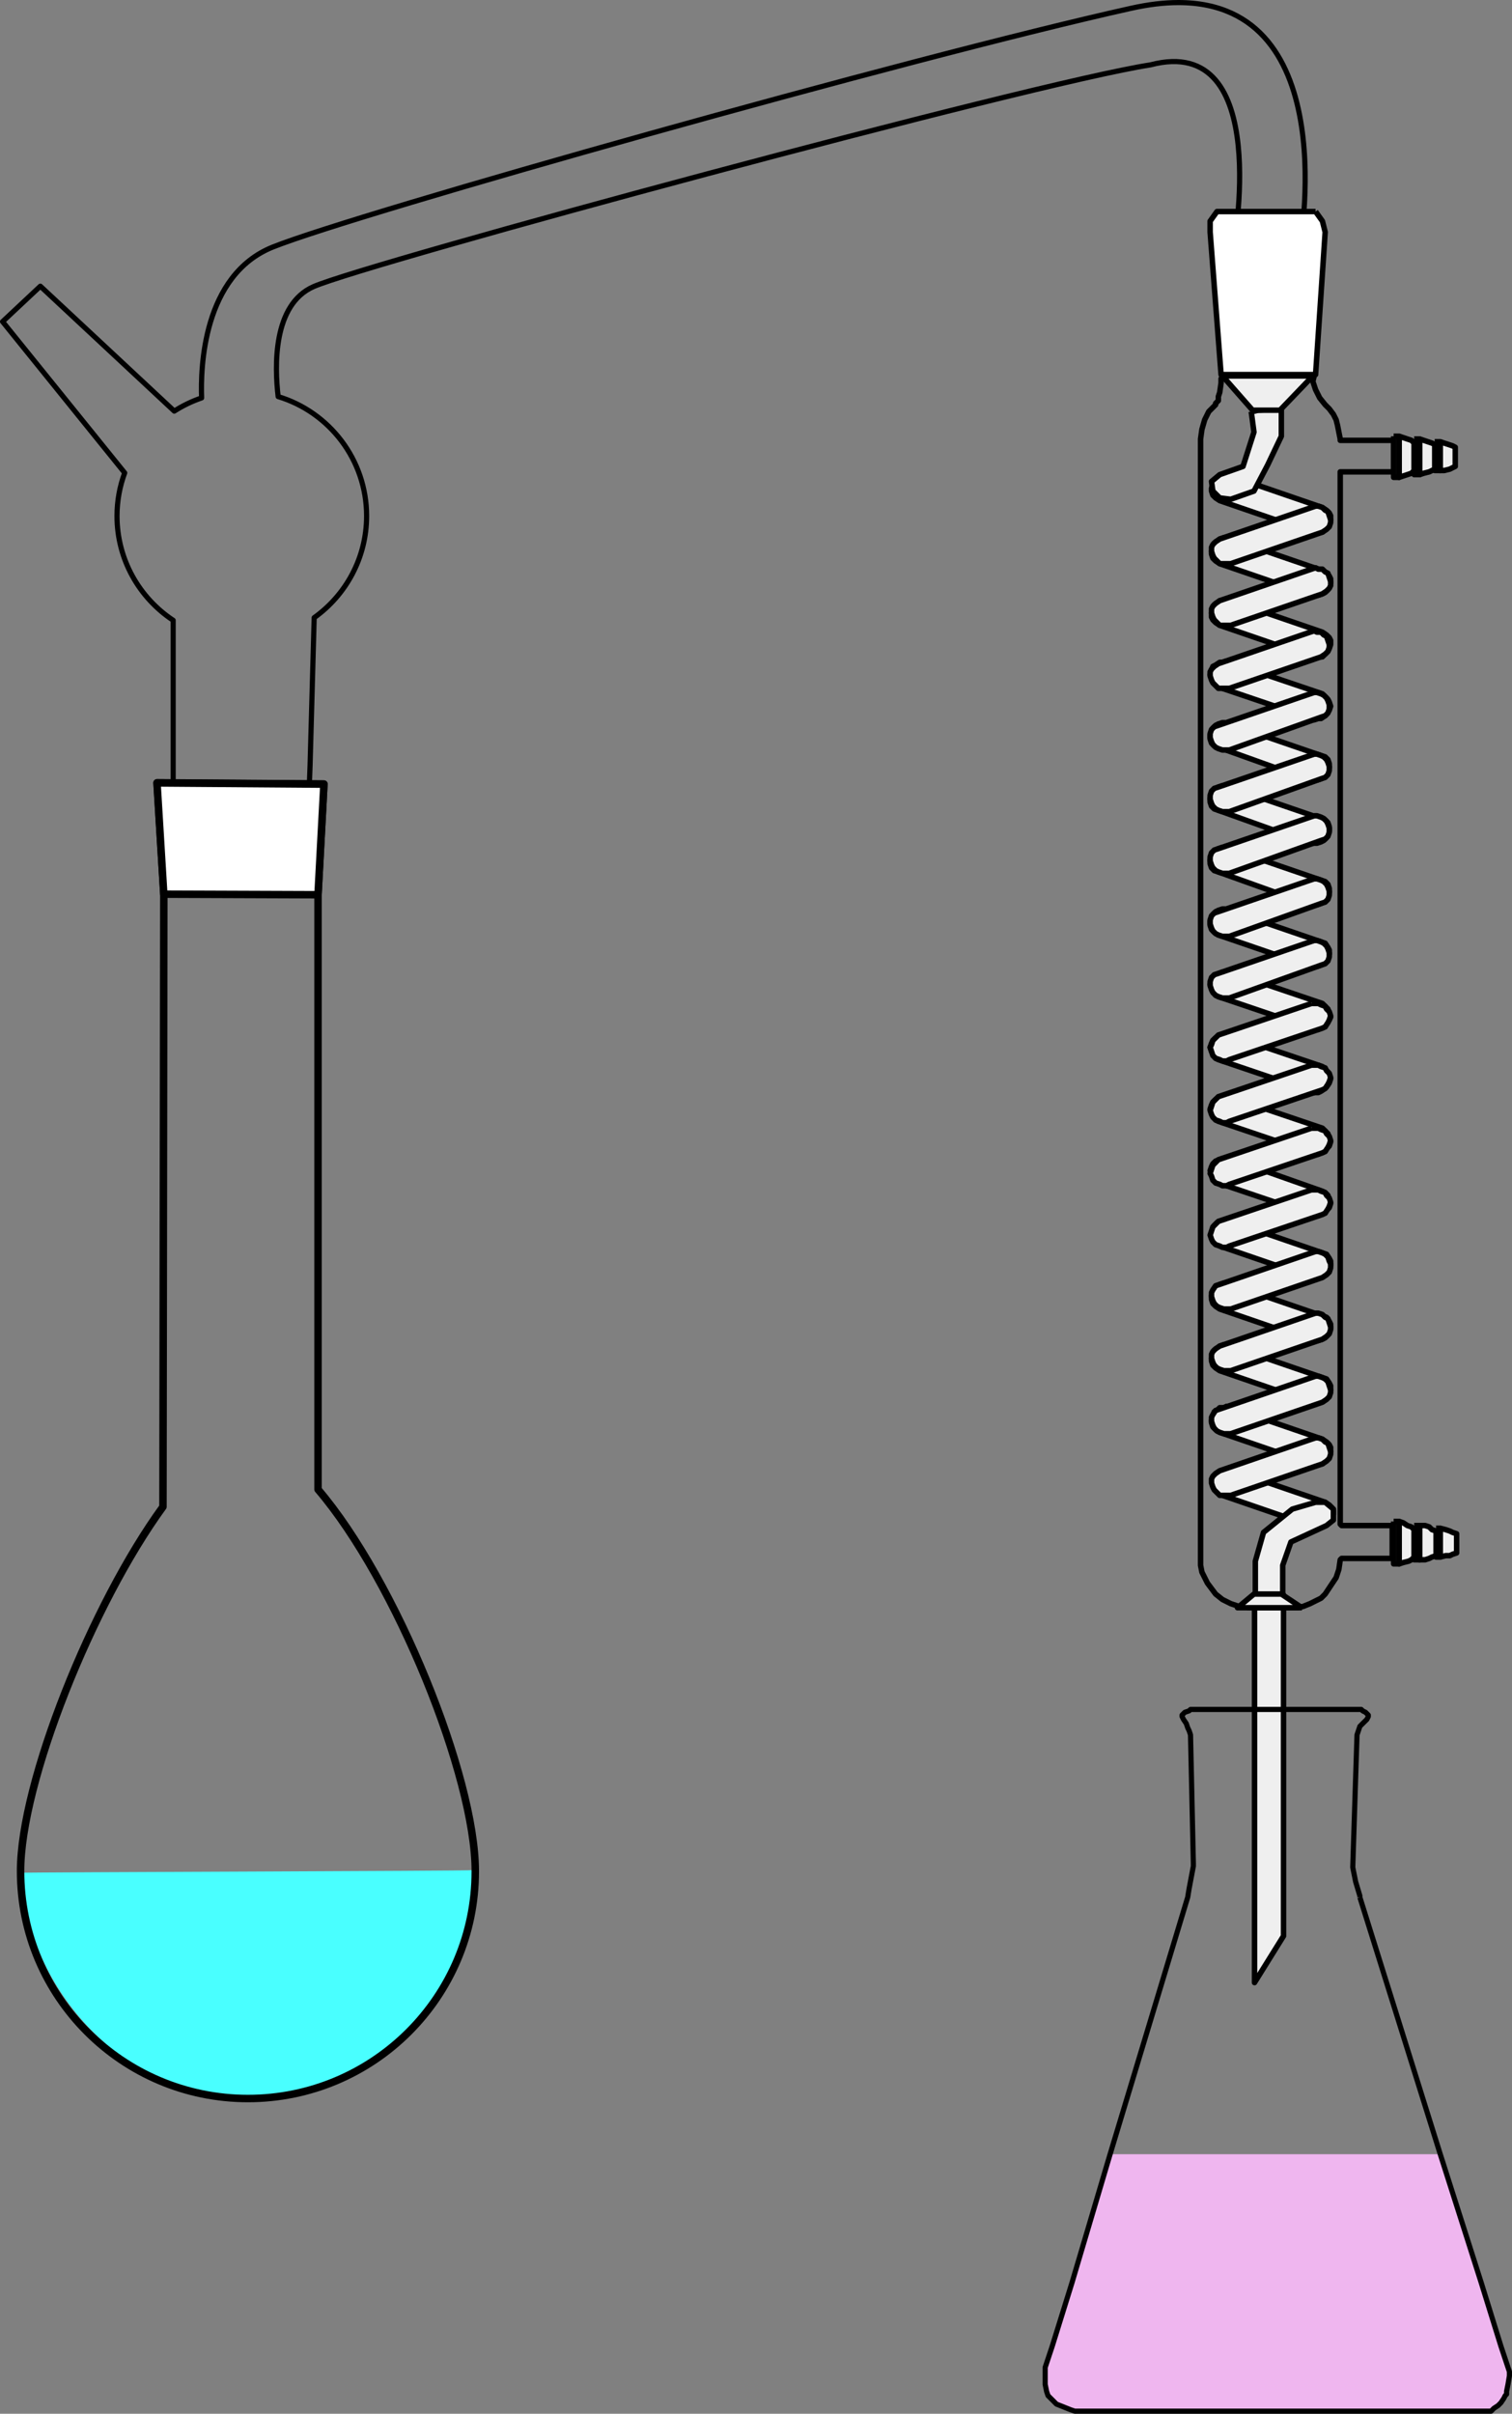 <?xml version="1.0"?>
<svg xmlns:rdf="http://www.w3.org/1999/02/22-rdf-syntax-ns#" xmlns="http://www.w3.org/2000/svg" xmlns:cc="http://creativecommons.org/ns#" xmlns:dc="http://purl.org/dc/elements/1.1/" xmlns:svg="http://www.w3.org/2000/svg" id="svg2" viewBox="0 0 404.66 645.77" version="1.0">
  <rect x="0" y="0" width="404.66" height="645.77" fill="#808080" stroke="none"/>
  <path id="rect6792" stroke-linejoin="round" d="m335.75 426.69h7.76v91.27l-7.76 12.46v-103.73z" stroke="#000" stroke-width="1.466" fill="#efefef"/>
  <path id="path4402" stroke-linejoin="round" d="m315.34 0.689c-3.79 0.004-7.98 0.494-12.63 1.53-59.52 13.25-207.3 54.887-229.7 63.875-18.736 7.519-19.353 32.407-19.053 40.366-2.594 0.89-5.052 2.07-7.315 3.53l-35.844-33.422-10.109 9.477 32.686 40.465c-1.329 3.6-2.061 7.48-2.061 11.54 0 11.65 5.979 21.92 15.029 27.9v68.16h35.545l1.098-29.37 1.097-39.49c8.483-6.06 14.032-15.99 14.032-27.2 0-15.06-9.968-27.8-23.675-31.95-0.941-7.997-1.475-24.643 9.51-29.432 14.577-6.355 192.1-54.405 223.98-59.32 33.02-8.67 22.11 49.478 22.11 49.478h17.72s12.3-66.181-32.42-66.137z" stroke="#000" stroke-width="1.379" fill="none"/>
  <path id="path11661" fill="#49ffff" d="m5.808 501.04c0.631 29.1 26.228 60.15 59.801 60.15 33.574 0 60.851-27.19 60.851-60.76v-0.09c0 0.22-120.66 0.55-120.65 0.7z"/>
  <path id="path2444" stroke-linejoin="round" d="m42.031 209.42l1.814 29.77-0.23 163.93c-18.886 25.91-38.112 73.69-38.112 97.47 0 33.57 27.273 60.85 60.847 60.85 33.573 0 60.85-27.19 60.85-60.77v-0.08c0-25.27-21.22-77.69-42.084-102.1v-159.15l1.584-29.59-44.669-0.33z" stroke="#000" stroke-width="2" fill="none"/>
  <path id="path4421" stroke-linejoin="round" d="m358.69 117.45l-0.37-1.84-0.36-1.83-0.37-1.47-0.73-1.46-1.1-1.47-1.1-1.1-1.47-1.83-1.1-2.2-0.73-2.2 0.36-1.47v-0.36h-24.55v0.36l-0.37 0.74v1.1l-0.36 2.56-0.37 1.1v1.1l-0.73 0.74v0.36l-1.84 1.84-1.09 2.19-0.74 2.57-0.36 2.57v301.32l0.36 1.83 0.74 1.47 0.73 1.46 1.1 1.47 1.1 1.47 1.83 1.46 2.2 1.1 2.2 0.74 2.93 0.36h12.83l1.46-0.36 1.84-0.74 1.46-0.73 1.47-0.73 1.1-1.1 1.46-2.2 1.47-2.2 0.73-2.2 0.37-2.57 0.36-0.36h13.56v-8.8h-13.56l-0.36-0.37v-281.53h14.29v-8.43h-14.29v-0.36" stroke="#000" stroke-width="1.466px" fill="none"/>
  <path id="path4427" fill="#efefef" d="m354.66 401.91l1.1 0.73 0.73 0.73 0.37 0.74v1.1l-0.37 1.1-0.37 0.73-0.73 0.73-0.73 0.37-1.1 0.37h-1.84l-24.55-8.44-1.1-0.73-0.73-0.73-0.37-1.1v-0.73l0.37-1.1 0.36-1.1 0.74-0.37 0.73-0.73 1.1-0.37h0.73l1.1 0.37 24.56 8.43z"/>
  <path id="path4429" stroke-linejoin="round" d="m330.1 393.48l24.56 8.43 1.1 0.73 0.73 0.73 0.37 0.74v1.1l-0.37 1.1-0.37 0.73-0.73 0.73-0.73 0.37-1.1 0.37h-1.84l-24.55-8.44-1.1-0.73-0.73-0.73-0.37-1.1v-0.73l0.37-1.1 0.36-1.1 0.74-0.37 0.73-0.73 1.1-0.37h0.73l1.1 0.37" stroke="#000" stroke-width="1.466px" fill="none"/>
  <path id="path4431" fill="#efefef" d="m353.92 335.19l1.1 0.37 0.74 1.1 0.36 0.73v1.1l-0.36 1.1-0.37 0.73-0.73 0.74-0.74 0.36-1.1 0.37h-1.83l-24.55-8.43-1.1-0.74-0.74-0.73-0.36-1.1v-0.73l0.36-1.1 0.37-1.1 0.73-0.73 0.74-0.37 1.1-0.37h0.73l1.1 0.37 24.55 8.43z"/>
  <path id="path4433" stroke-linejoin="round" d="m329.37 326.76l24.55 8.43 1.1 0.37 0.74 1.1 0.36 0.73v1.1l-0.36 1.1-0.37 0.73-0.73 0.74-0.74 0.36-1.1 0.37h-1.83l-24.55-8.43-1.1-0.74-0.74-0.73-0.36-1.1v-0.73l0.36-1.1 0.37-1.1 0.73-0.73 0.74-0.37 1.1-0.37h0.73l1.1 0.37" stroke="#000" stroke-width="1.466px" fill="none"/>
  <path id="path4435" fill="#efefef" d="m353.92 368.55l1.1 0.37 0.74 1.1 0.36 0.73v1.1l-0.36 1.1-0.37 0.73-0.73 0.73-0.74 0.37-1.1 0.37h-1.83l-24.55-8.43-1.1-0.74-0.74-0.73-0.36-1.1v-0.73l0.36-1.1 0.37-1.1 0.73-0.37 0.74-0.73 1.1-0.37h0.73l1.1 0.37 24.55 8.43z"/>
  <path id="path4437" stroke-linejoin="round" d="m329.37 360.12l24.55 8.43 1.1 0.37 0.74 1.1 0.36 0.73v1.1l-0.36 1.1-0.37 0.73-0.73 0.73-0.74 0.37-1.1 0.37h-1.83l-24.55-8.43-1.1-0.74-0.74-0.73-0.36-1.1v-0.73l0.36-1.1 0.37-1.1 0.73-0.37 0.74-0.73 1.1-0.37h0.73l1.1 0.37" stroke="#000" stroke-width="1.466px" fill="none"/>
  <path id="path4439" fill="#efefef" d="m353.92 385.04l1.1 0.74 0.74 0.73 0.36 0.73v1.1l-0.36 1.1-0.37 0.74-0.73 0.73-0.74 0.73h-2.93l-24.55-8.43-1.1-0.73-0.74-0.73-0.36-1.1v-0.74l0.36-1.1 0.37-1.1 0.73-0.36 0.74-0.74h1.1l0.73-0.36 1.1 0.36 24.55 8.43z"/>
  <path id="path4441" stroke-linejoin="round" d="m329.37 376.61l24.55 8.43 1.1 0.74 0.74 0.73 0.36 0.73v1.1l-0.36 1.1-0.37 0.74-0.73 0.73-0.74 0.73h-2.93l-24.55-8.43-1.1-0.73-0.74-0.73-0.36-1.1v-0.74l0.36-1.1 0.37-1.1 0.73-0.36 0.74-0.74h1.1l0.73-0.36 1.1 0.36" stroke="#000" stroke-width="1.466px" fill="none"/>
  <path id="path4443" fill="#efefef" d="m326.44 393.48l-1.1 0.73-0.74 0.73-0.36 0.74v1.1l0.36 1.09 0.37 0.74 0.73 0.73 0.74 0.73h2.93l24.55-8.43 1.1-0.73 0.74-0.73 0.36-1.1v-0.74l-0.36-1.1-0.37-1.1-0.73-0.36-0.74-0.74-1.1-0.36h-0.73l-1.1 0.36-24.55 8.44z"/>
  <path id="path4445" stroke-linejoin="round" d="m350.99 385.04l-24.55 8.44-1.1 0.73-0.74 0.73-0.36 0.74v1.1l0.36 1.09 0.37 0.74 0.73 0.73 0.74 0.73h2.93l24.55-8.43 1.1-0.73 0.74-0.73 0.36-1.1v-0.74l-0.36-1.1-0.37-1.1-0.73-0.36-0.74-0.74-1.1-0.36h-0.73l-1.1 0.36" stroke="#000" stroke-width="1.466px" fill="none"/>
  <path id="path4447" fill="#efefef" d="m326.44 376.98l-1.1 0.37-0.74 1.1-0.36 0.73v1.1l0.36 1.1 0.37 0.73 0.73 0.74 0.74 0.36 1.1 0.37h1.83l24.55-8.43 1.1-0.74 0.74-0.73 0.36-1.1v-0.73l-0.36-1.1-0.37-1.1-0.73-0.73-0.74-0.37-1.1-0.37h-0.73l-1.1 0.37-24.55 8.43z"/>
  <path id="path4449" stroke-linejoin="round" d="m350.99 368.55l-24.55 8.43-1.1 0.37-0.74 1.1-0.36 0.73v1.1l0.36 1.1 0.37 0.73 0.73 0.74 0.74 0.36 1.1 0.37h1.83l24.55-8.43 1.1-0.74 0.74-0.73 0.36-1.1v-0.73l-0.36-1.1-0.37-1.1-0.73-0.73-0.74-0.37-1.1-0.37h-0.73l-1.1 0.37" stroke="#000" stroke-width="1.466px" fill="none"/>
  <path id="path4451" fill="#efefef" d="m353.92 352.05l1.1 0.37 0.74 1.1 0.36 0.73v1.1l-0.36 1.1-0.37 0.74-0.73 0.73-0.74 0.37-1.1 0.36h-1.83l-24.55-8.43-1.1-0.73-0.74-0.74-0.36-1.1v-1.1l0.36-1.1 0.37-0.73 0.73-0.73 0.74-0.37 1.1-0.36h0.73l1.1 0.36 24.55 8.43z"/>
  <path id="path4453" stroke-linejoin="round" d="m329.37 343.62l24.55 8.43 1.1 0.37 0.74 1.1 0.36 0.73v1.1l-0.36 1.1-0.37 0.74-0.73 0.73-0.74 0.37-1.1 0.36h-1.83l-24.55-8.43-1.1-0.73-0.74-0.74-0.36-1.1v-1.1l0.36-1.1 0.37-0.73 0.73-0.73 0.74-0.37 1.1-0.36h0.73l1.1 0.36" stroke="#000" stroke-width="1.466px" fill="none"/>
  <path id="path4455" fill="#efefef" d="m326.44 360.12l-1.1 0.73-0.74 0.73-0.36 0.74v1.1l0.36 1.1 0.37 0.73 0.73 0.73 0.74 0.37 1.1 0.37h1.83l24.55-8.43 1.1-0.74 0.74-0.73 0.36-1.1v-0.73l-0.36-1.1-0.37-1.1-0.73-0.37-0.74-0.73-1.1-0.37h-0.73l-1.1 0.37-24.55 8.43z"/>
  <path id="path4457" stroke-linejoin="round" d="m350.99 351.69l-24.55 8.43-1.1 0.73-0.74 0.73-0.36 0.74v1.1l0.36 1.1 0.37 0.73 0.73 0.73 0.74 0.37 1.1 0.37h1.83l24.55-8.43 1.1-0.74 0.74-0.73 0.36-1.1v-0.73l-0.36-1.1-0.37-1.1-0.73-0.37-0.74-0.73-1.1-0.37h-0.73l-1.1 0.37" stroke="#000" stroke-width="1.466px" fill="none"/>
  <path id="path4459" fill="#efefef" d="m326.44 343.62l-1.1 0.37-0.74 1.1-0.36 0.73v1.1l0.36 1.1 0.37 0.73 0.73 0.74 0.74 0.36 1.1 0.37h1.83l24.55-8.43 1.1-0.73 0.74-0.74 0.36-1.1v-1.1l-0.36-0.73-0.37-1.1-0.73-0.73-0.74-0.37-1.1-0.37h-0.73l-1.1 0.37-24.55 8.43z"/>
  <path id="path4461" stroke-linejoin="round" d="m350.99 335.19l-24.55 8.43-1.1 0.37-0.74 1.1-0.36 0.73v1.1l0.36 1.1 0.37 0.73 0.73 0.74 0.74 0.36 1.1 0.37h1.83l24.55-8.43 1.1-0.73 0.74-0.74 0.36-1.1v-1.1l-0.36-0.73-0.37-1.1-0.73-0.73-0.74-0.37-1.1-0.37h-0.73l-1.1 0.37" stroke="#000" stroke-width="1.466px" fill="none"/>
  <path id="path4463" fill="#efefef" d="m353.92 268.47l0.74 0.74 0.73 0.73 0.37 1.1 0.36 1.1-0.36 0.73-0.74 1.1-0.36 0.74-1.1 0.36-0.74 0.37h-1.1l-0.73-0.37-24.92-8.43-0.73-0.36-0.74-1.1-0.36-0.74-0.37-1.1 0.37-1.1 0.36-0.73 0.74-0.73 1.1-0.37 0.73-0.37h1.83l24.92 8.43z"/>
  <path id="path4465" stroke-linejoin="round" d="m329 260.04l24.92 8.43 0.74 0.74 0.73 0.73 0.37 1.1 0.36 1.1-0.36 0.73-0.74 1.1-0.36 0.74-1.1 0.36-0.74 0.37h-1.1l-0.73-0.37-24.92-8.43-0.73-0.36-0.74-1.1-0.36-0.74-0.37-1.1 0.37-1.1 0.36-0.73 0.74-0.73 1.1-0.37 0.73-0.37h1.83" stroke="#000" stroke-width="1.466px" fill="none"/>
  <path id="path4467" fill="#efefef" d="m353.92 301.83l0.74 0.74 0.73 0.73 0.37 1.1 0.36 1.1-0.36 1.1-0.74 0.73-0.36 0.73-1.1 0.37-0.74 0.37h-1.1l-0.73-0.37-24.92-8.43-0.73-0.37-0.74-1.1-0.36-0.73-0.37-1.1 0.37-1.1 0.36-0.73 0.74-0.74 1.1-0.36 0.73-0.37h1.83l24.92 8.43z"/>
  <path id="path4469" stroke-linejoin="round" d="m329 293.4l24.92 8.43 0.74 0.74 0.73 0.73 0.37 1.1 0.36 1.1-0.36 1.1-0.74 0.73-0.36 0.73-1.1 0.37-0.74 0.37h-1.1l-0.73-0.37-24.92-8.43-0.73-0.37-0.74-1.1-0.36-0.73-0.37-1.1 0.37-1.1 0.36-0.73 0.74-0.74 1.1-0.36 0.73-0.37h1.83" stroke="#000" stroke-width="1.466px" fill="none"/>
  <path id="path4471" fill="#efefef" d="m353.92 318.7l0.74 0.36 0.73 0.73 0.37 1.1 0.36 1.1-0.36 1.1-0.74 0.74-0.36 0.73-1.1 0.37-0.74 0.36h-1.1l-0.73-0.36-24.92-8.43-0.73-0.37-0.74-0.73-0.36-1.1-0.37-1.1 0.37-1.1 0.36-0.74 0.74-0.73 1.1-0.37 0.73-0.36h1.83l24.92 8.8z"/>
  <path id="path4473" stroke-linejoin="round" d="m329 309.9l24.92 8.8 0.74 0.36 0.73 0.73 0.37 1.1 0.36 1.1-0.36 1.1-0.74 0.74-0.36 0.73-1.1 0.37-0.74 0.36h-1.1l-0.73-0.36-24.92-8.43-0.73-0.37-0.74-0.73-0.36-1.1-0.37-1.1 0.37-1.1 0.36-0.74 0.74-0.73 1.1-0.37 0.73-0.36h1.83" stroke="#000" stroke-width="1.466px" fill="none"/>
  <path id="path4475" fill="#efefef" d="m326.07 326.76l-0.73 0.73-0.74 0.74-0.36 1.1-0.37 1.1 0.37 1.1 0.36 0.73 0.74 0.73 1.1 0.37 0.73 0.36h1.1l0.73-0.36 24.92-8.43 0.74-0.37 0.73-1.1 0.37-0.73 0.36-1.1-0.36-1.1-0.74-0.74-0.36-0.73-1.1-0.36-0.74-0.37h-1.83l-24.92 8.43z"/>
  <path id="path4477" stroke-linejoin="round" d="m350.99 318.33l-24.92 8.43-0.73 0.73-0.74 0.74-0.36 1.1-0.37 1.1 0.37 1.1 0.36 0.73 0.74 0.73 1.1 0.37 0.73 0.36h1.1l0.73-0.36 24.92-8.43 0.74-0.37 0.73-1.1 0.37-0.73 0.36-1.1-0.36-1.1-0.74-0.74-0.36-0.73-1.1-0.36-0.74-0.37h-1.83" stroke="#000" stroke-width="1.466px" fill="none"/>
  <path id="path4479" fill="#efefef" d="m326.07 310.26l-0.73 0.74-0.74 0.73-0.36 1.1-0.37 1.1 0.37 0.73 0.36 1.1 0.74 0.74 1.1 0.36 0.73 0.37h1.1l0.73-0.37 24.92-8.43 0.74-0.37 0.73-1.1 0.37-0.73 0.36-1.1-0.36-1.1-0.74-0.73-0.36-0.73-1.1-0.37-0.74-0.37h-1.83l-24.92 8.43z"/>
  <path id="path4481" stroke-linejoin="round" d="m350.99 301.83l-24.92 8.43-0.73 0.74-0.74 0.73-0.36 1.1-0.37 1.1 0.37 0.73 0.36 1.1 0.74 0.74 1.1 0.36 0.73 0.37h1.1l0.73-0.37 24.92-8.43 0.74-0.37 0.73-1.1 0.37-0.73 0.36-1.1-0.36-1.1-0.74-0.73-0.36-0.73-1.1-0.37-0.74-0.37h-1.83" stroke="#000" stroke-width="1.466px" fill="none"/>
  <path id="path4483" fill="#efefef" d="m353.92 285.34l0.74 0.73 0.73 0.73 0.37 1.1 0.36 0.74-0.36 1.1-0.74 1.1-0.36 0.36-1.1 0.74-0.74 0.36h-1.1l-0.73-0.36-24.92-8.44-0.73-0.36-0.74-1.1-0.36-0.74-0.37-1.09 0.37-1.1 0.36-0.74 0.74-0.73 1.1-0.37 0.73-0.36h1.83l24.92 8.43z"/>
  <path id="path4485" stroke-linejoin="round" d="m329 276.91l24.92 8.43 0.74 0.73 0.73 0.73 0.37 1.1 0.36 0.74-0.36 1.1-0.74 1.1-0.36 0.36-1.1 0.74-0.74 0.36h-1.1l-0.73-0.36-24.92-8.44-0.73-0.36-0.74-1.1-0.36-0.74-0.37-1.09 0.37-1.1 0.36-0.74 0.74-0.73 1.1-0.37 0.73-0.36h1.83" stroke="#000" stroke-width="1.466px" fill="none"/>
  <path id="path4487" fill="#efefef" d="m326.07 293.4l-0.73 0.73-0.74 0.74-0.36 1.1-0.37 1.1 0.37 1.1 0.36 0.73 0.74 0.73 1.1 0.37 0.73 0.37h1.1l0.73-0.37 24.92-8.43 0.74-0.37 0.73-1.1 0.37-0.73 0.36-1.1-0.36-1.1-0.74-0.73-0.36-0.74-1.1-0.36-0.74-0.37h-1.83l-24.92 8.43z"/>
  <path id="path4489" stroke-linejoin="round" d="m350.99 284.97l-24.92 8.43-0.73 0.73-0.74 0.74-0.36 1.1-0.37 1.1 0.37 1.1 0.36 0.73 0.74 0.73 1.1 0.37 0.73 0.37h1.1l0.73-0.37 24.92-8.43 0.74-0.37 0.73-1.1 0.37-0.73 0.36-1.1-0.36-1.1-0.74-0.73-0.36-0.74-1.1-0.36-0.74-0.37h-1.83" stroke="#000" stroke-width="1.466px" fill="none"/>
  <path id="path4491" fill="#efefef" d="m326.07 276.91l-0.73 0.73-0.74 0.73-0.36 1.1-0.37 0.74 0.37 1.09 0.36 1.1 0.74 0.74 1.1 0.36 0.73 0.37h1.1l0.73-0.37 24.92-8.43 0.74-0.36 0.73-1.1 0.37-0.74 0.36-1.1-0.36-1.1-0.74-0.73-0.36-0.73-1.1-0.37-0.74-0.37h-1.83l-24.92 8.44z"/>
  <path id="path4493" stroke-linejoin="round" d="m350.99 268.47l-24.92 8.44-0.73 0.73-0.74 0.73-0.36 1.1-0.37 0.74 0.37 1.09 0.36 1.1 0.74 0.74 1.1 0.36 0.73 0.37h1.1l0.73-0.37 24.92-8.43 0.74-0.36 0.73-1.1 0.37-0.74 0.36-1.1-0.36-1.1-0.74-0.73-0.36-0.73-1.1-0.37-0.74-0.37h-1.83" stroke="#000" stroke-width="1.466px" fill="none"/>
  <path id="path4495" fill="#efefef" d="m353.56 202.13l1.1 0.36 0.73 0.73 0.37 1.1v1.1l-0.37 1.1-0.37 0.74-0.73 0.73-0.73 0.37-1.1 0.36h-1.83l-24.56-8.79-1.1-0.37-0.73-0.73-0.37-1.1v-1.1l0.37-1.1 0.36-0.74 0.74-0.73 0.73-0.37 1.1-0.36h0.73l1.1 0.36 24.56 8.44z"/>
  <path id="path4497" stroke-linejoin="round" d="m329 193.69l24.56 8.44 1.1 0.36 0.73 0.73 0.37 1.1v1.1l-0.37 1.1-0.37 0.74-0.73 0.73-0.73 0.37-1.1 0.36h-1.83l-24.56-8.79-1.1-0.37-0.73-0.73-0.37-1.1v-1.1l0.37-1.1 0.36-0.74 0.74-0.73 0.73-0.37 1.1-0.36h0.73l1.1 0.36" stroke="#000" stroke-width="1.466px" fill="none"/>
  <path id="path4499" fill="#efefef" d="m353.56 235.48l1.1 0.37 0.73 0.73 0.37 1.1v1.1l-0.37 1.1-0.37 0.74-0.73 0.73-0.73 0.36-1.1 0.37h-1.83l-24.56-8.8-1.1-0.36-0.73-0.74-0.37-1.1v-1.1l0.37-1.1 0.36-0.73 0.74-0.73 0.73-0.37 1.1-0.36h0.73l1.1 0.36 24.56 8.43z"/>
  <path id="path4501" stroke-linejoin="round" d="m329 227.05l24.56 8.43 1.1 0.37 0.73 0.73 0.37 1.1v1.1l-0.37 1.1-0.37 0.74-0.73 0.73-0.73 0.36-1.1 0.37h-1.83l-24.56-8.8-1.1-0.36-0.73-0.74-0.37-1.1v-1.1l0.37-1.1 0.36-0.73 0.74-0.73 0.73-0.37 1.1-0.36h0.73l1.1 0.36" stroke="#000" stroke-width="1.466px" fill="none"/>
  <path id="path4503" fill="#efefef" d="m353.56 251.98l1.1 0.37 0.73 1.1 0.37 0.73v1.1l-0.37 1.1-0.37 0.73-0.73 0.73-0.73 0.37-1.1 0.37h-1.83l-24.56-8.43-1.1-0.74-0.73-0.73-0.37-1.1v-1.1l0.37-1.1 0.36-0.73 0.74-0.74 0.73-0.36 1.1-0.37h0.73l1.1 0.37 24.56 8.43z"/>
  <path id="path4505" stroke-linejoin="round" d="m329 243.55l24.56 8.43 1.1 0.37 0.73 1.1 0.37 0.73v1.1l-0.37 1.1-0.37 0.73-0.73 0.73-0.73 0.37-1.1 0.37h-1.83l-24.56-8.43-1.1-0.74-0.73-0.73-0.37-1.1v-1.1l0.37-1.1 0.36-0.73 0.74-0.74 0.73-0.36 1.1-0.37h0.73l1.1 0.37" stroke="#000" stroke-width="1.466px" fill="none"/>
  <path id="path4507" fill="#efefef" d="m326.07 260.41l-1.1 0.37-0.73 0.73-0.37 1.1v1.1l0.37 1.1 0.36 0.73 0.74 0.74 0.73 0.36 1.1 0.37h1.83l24.56-8.8 1.1-0.37 0.73-0.73 0.37-1.1v-1.1l-0.37-1.1-0.37-0.73-0.73-0.73-0.73-0.37-1.1-0.37h-0.74l-1.09 0.37-24.56 8.43z"/>
  <path id="path4509" stroke-linejoin="round" d="m350.63 251.98l-24.56 8.43-1.1 0.37-0.73 0.73-0.37 1.1v1.1l0.37 1.1 0.36 0.73 0.74 0.74 0.73 0.36 1.1 0.37h1.83l24.56-8.8 1.1-0.37 0.73-0.73 0.37-1.1v-1.1l-0.37-1.1-0.37-0.73-0.73-0.73-0.73-0.37-1.1-0.37h-0.74l-1.09 0.37" stroke="#000" stroke-width="1.466px" fill="none"/>
  <path id="path4511" fill="#efefef" d="m326.07 243.91l-1.1 0.37-0.73 0.73-0.37 1.1v1.1l0.37 1.1 0.36 0.74 0.74 0.73 0.73 0.37 1.1 0.36h1.83l24.56-8.8 1.1-0.36 0.73-0.73 0.37-1.1v-1.1l-0.37-1.1-0.37-0.74-0.73-0.73-0.73-0.37-1.1-0.36h-0.74l-1.09 0.36-24.56 8.43z"/>
  <path id="path4513" stroke-linejoin="round" d="m350.63 235.48l-24.56 8.43-1.1 0.37-0.73 0.73-0.37 1.1v1.1l0.37 1.1 0.36 0.74 0.74 0.73 0.73 0.37 1.1 0.36h1.83l24.56-8.8 1.1-0.36 0.73-0.73 0.37-1.1v-1.1l-0.37-1.1-0.37-0.74-0.73-0.73-0.73-0.37-1.1-0.36h-0.74l-1.09 0.36" stroke="#000" stroke-width="1.466px" fill="none"/>
  <path id="path4515" fill="#efefef" d="m353.56 218.99l1.1 0.36 0.73 0.74 0.37 1.1v1.1l-0.37 1.1-0.37 0.73-0.73 0.73-0.73 0.37-1.1 0.37h-1.83l-24.56-8.8-1.1-0.37-0.73-0.73-0.37-1.1v-1.1l0.37-1.1 0.36-0.73 0.74-0.74 0.73-0.36 1.1-0.37h0.73l1.1 0.37 24.56 8.43z"/>
  <path id="path4517" stroke-linejoin="round" d="m329 210.56l24.56 8.43 1.1 0.36 0.73 0.74 0.37 1.1v1.1l-0.37 1.1-0.37 0.73-0.73 0.73-0.73 0.37-1.1 0.37h-1.83l-24.56-8.8-1.1-0.37-0.73-0.73-0.37-1.1v-1.1l0.37-1.1 0.36-0.73 0.74-0.74 0.73-0.36 1.1-0.37h0.73l1.1 0.37" stroke="#000" stroke-width="1.466px" fill="none"/>
  <path id="path4519" fill="#efefef" d="m326.07 227.05l-1.1 0.37-0.73 0.73-0.37 1.1v1.1l0.37 1.1 0.36 0.73 0.74 0.74 0.73 0.36 1.1 0.37h1.83l24.56-8.8 1.1-0.36 0.73-0.74 0.37-1.1v-1.1l-0.37-1.1-0.37-0.73-0.73-0.73-0.73-0.37-1.1-0.37h-0.74l-1.09 0.37-24.56 8.43z"/>
  <path id="path4521" stroke-linejoin="round" d="m350.63 218.62l-24.56 8.43-1.1 0.37-0.73 0.73-0.37 1.1v1.1l0.37 1.1 0.36 0.73 0.74 0.74 0.73 0.36 1.1 0.37h1.83l24.56-8.8 1.1-0.36 0.73-0.74 0.37-1.1v-1.1l-0.37-1.1-0.37-0.73-0.73-0.73-0.73-0.37-1.1-0.37h-0.74l-1.09 0.37" stroke="#000" stroke-width="1.466px" fill="none"/>
  <path id="path4523" fill="#efefef" d="m326.07 210.56l-1.1 0.36-0.73 0.74-0.37 1.1v1.1l0.37 1.1 0.36 0.73 0.74 0.73 0.73 0.37 1.1 0.36h1.83l24.56-8.79 1.1-0.37 0.73-0.73 0.37-1.1v-1.1l-0.37-1.1-0.37-0.74-0.73-0.73-0.73-0.36-1.1-0.37h-0.74l-1.09 0.37-24.56 8.43z"/>
  <path id="path4525" stroke-linejoin="round" d="m350.63 202.13l-24.56 8.43-1.1 0.36-0.73 0.74-0.37 1.1v1.1l0.37 1.1 0.36 0.73 0.74 0.73 0.73 0.37 1.1 0.36h1.83l24.56-8.79 1.1-0.37 0.73-0.73 0.37-1.1v-1.1l-0.37-1.1-0.37-0.74-0.73-0.73-0.73-0.36-1.1-0.37h-0.74l-1.09 0.37" stroke="#000" stroke-width="1.466px" fill="none"/>
  <path id="path4527" fill="#efefef" d="m353.92 135.78l1.1 0.73 0.74 0.73 0.36 0.73v1.1l-0.36 1.1-0.37 0.74-0.73 0.73-0.74 0.73h-2.93l-24.55-8.43-1.1-0.73-0.74-0.73-0.36-1.1v-0.74l0.36-1.1 0.37-1.1 0.73-0.36 0.74-0.74h1.1l0.73-0.36 1.1 0.36 24.55 8.44z"/>
  <path id="path4529" stroke-linejoin="round" d="m329.37 127.34l24.55 8.44 1.1 0.73 0.74 0.73 0.36 0.73v1.1l-0.36 1.1-0.37 0.74-0.73 0.73-0.74 0.73h-2.93l-24.55-8.43-1.1-0.73-0.74-0.73-0.36-1.1v-0.74l0.36-1.1 0.37-1.1 0.73-0.36 0.74-0.74h1.1l0.73-0.36 1.1 0.36" stroke="#000" stroke-width="1.466px" fill="none"/>
  <path id="path4531" fill="#efefef" d="m353.92 169.13l1.1 0.74 0.74 0.73 0.36 0.73v1.1l-0.36 1.1-0.37 0.74-0.73 0.73-0.74 0.73h-2.93l-24.55-8.43-1.1-0.73-0.74-0.74-0.36-0.73v-1.1l0.36-1.1 0.37-1.1 0.73-0.36 0.74-0.74h1.1l0.73-0.36 1.1 0.36 24.55 8.43z"/>
  <path id="path4533" stroke-linejoin="round" d="m329.37 160.7l24.55 8.43 1.1 0.74 0.74 0.73 0.36 0.73v1.1l-0.36 1.1-0.37 0.74-0.73 0.73-0.74 0.73h-2.93l-24.55-8.43-1.1-0.73-0.74-0.74-0.36-0.73v-1.1l0.36-1.1 0.37-1.1 0.73-0.36 0.74-0.74h1.1l0.73-0.36 1.1 0.36" stroke="#000" stroke-width="1.466px" fill="none"/>
  <path id="path4535" fill="#efefef" d="m353.92 185.63l0.74 0.73 0.73 0.74 0.37 0.73 0.36 1.1-0.36 1.1-0.74 1.1-0.36 0.36-1.1 0.74h-0.74l-1.1 0.36-0.73-0.36-24.92-8.43-0.73-0.74-0.74-0.73-0.36-0.73-0.37-1.1 0.37-1.1 0.36-1.1 0.74-0.37 1.1-0.73h0.73l1.1-0.37 0.73 0.37 24.92 8.43z"/>
  <path id="path4537" stroke-linejoin="round" d="m329 177.2l24.92 8.43 0.74 0.73 0.73 0.74 0.37 0.73 0.36 1.1-0.36 1.1-0.74 1.1-0.36 0.36-1.1 0.74h-0.74l-1.1 0.36-0.73-0.36-24.92-8.43-0.73-0.74-0.74-0.73-0.36-0.73-0.37-1.1 0.37-1.1 0.36-1.1 0.74-0.37 1.1-0.73h0.73l1.1-0.37 0.73 0.37" stroke="#000" stroke-width="1.466px" fill="none"/>
  <path id="path4539" fill="#efefef" d="m326.07 194.06l-1.1 0.37-0.73 0.73-0.37 1.1v1.1l0.37 1.1 0.36 0.73 0.74 0.74 0.73 0.36 1.1 0.37h1.83l24.56-8.8 1.1-0.37 0.73-0.73 0.37-1.1v-1.1l-0.37-1.1-0.37-0.73-0.73-0.73-0.73-0.37-1.1-0.37h-0.74l-1.09 0.37-24.56 8.43z"/>
  <path id="path4541" stroke-linejoin="round" d="m350.63 185.63l-24.56 8.43-1.1 0.37-0.73 0.73-0.37 1.1v1.1l0.37 1.1 0.36 0.73 0.74 0.74 0.73 0.36 1.1 0.37h1.83l24.56-8.8 1.1-0.37 0.73-0.73 0.37-1.1v-1.1l-0.37-1.1-0.37-0.73-0.73-0.73-0.73-0.37-1.1-0.37h-0.74l-1.09 0.37" stroke="#000" stroke-width="1.466px" fill="none"/>
  <path id="path4543" fill="#efefef" d="m326.07 177.56l-1.1 0.74-0.73 0.73-0.37 0.73v1.1l0.37 1.1 0.36 0.74 0.74 0.73 0.73 0.73h2.93l24.56-8.43 1.1-0.73 0.73-0.73 0.37-1.1v-0.74l-0.37-1.1-0.37-1.1-0.73-0.36-0.73-0.74h-1.1l-0.74-0.36-1.09 0.36-24.56 8.43z"/>
  <path id="path4545" stroke-linejoin="round" d="m350.63 169.13l-24.56 8.43-1.1 0.74-0.73 0.73-0.37 0.73v1.1l0.37 1.1 0.36 0.74 0.74 0.73 0.73 0.73h2.93l24.56-8.43 1.1-0.73 0.73-0.73 0.37-1.1v-0.74l-0.37-1.1-0.37-1.1-0.73-0.36-0.73-0.74h-1.1l-0.74-0.36-1.09 0.36" stroke="#000" stroke-width="1.466px" fill="none"/>
  <path id="path4547" fill="#efefef" d="m353.92 152.64l1.1 0.73 0.74 0.73 0.36 0.74v1.1l-0.36 1.1-0.37 0.73-0.73 0.73-0.74 0.37-1.1 0.37h-1.83l-24.55-8.43-1.1-0.74-0.74-0.73-0.36-1.1v-0.73l0.36-1.1 0.37-1.1 0.73-0.37 0.74-0.73 1.1-0.37h0.73l1.1 0.37 24.55 8.43z"/>
  <path id="path4549" stroke-linejoin="round" d="m329.37 144.21l24.55 8.43 1.1 0.73 0.74 0.73 0.36 0.74v1.1l-0.36 1.1-0.37 0.73-0.73 0.73-0.74 0.37-1.1 0.37h-1.83l-24.55-8.43-1.1-0.74-0.74-0.73-0.36-1.1v-0.73l0.36-1.1 0.37-1.1 0.73-0.37 0.74-0.73 1.1-0.37h0.73l1.1 0.37" stroke="#000" stroke-width="1.466px" fill="none"/>
  <path id="path4551" fill="#efefef" d="m326.44 160.7l-1.1 0.74-0.74 0.73-0.36 0.73v1.1l0.36 1.1 0.37 0.73 0.73 0.74 0.74 0.73h2.93l24.55-8.43 1.1-0.73 0.74-0.74 0.36-0.73v-1.1l-0.36-1.1-0.37-1.1-0.73-0.37-0.74-0.73h-1.1l-0.73-0.37-1.1 0.37-24.55 8.43z"/>
  <path id="path4553" stroke-linejoin="round" d="m350.99 152.27l-24.55 8.43-1.1 0.74-0.74 0.73-0.36 0.73v1.1l0.36 1.1 0.37 0.73 0.73 0.74 0.74 0.73h2.93l24.55-8.43 1.1-0.73 0.74-0.74 0.36-0.73v-1.1l-0.36-1.1-0.37-1.1-0.73-0.37-0.74-0.73h-1.1l-0.73-0.37-1.1 0.37" stroke="#000" stroke-width="1.466px" fill="none"/>
  <path id="path4555" fill="#efefef" d="m326.44 144.21l-1.1 0.73-0.74 0.73-0.36 0.74v1.1l0.36 1.1 0.37 0.73 0.73 0.73 0.74 0.74h2.93l24.55-8.44 1.1-0.73 0.74-0.73 0.36-1.1v-0.74l-0.36-1.1-0.37-1.09-0.73-0.37-0.74-0.73-1.1-0.37h-0.73l-1.1 0.37-24.55 8.43z"/>
  <path id="path4557" stroke-linejoin="round" d="m350.99 135.78l-24.55 8.43-1.1 0.73-0.74 0.73-0.36 0.74v1.1l0.36 1.1 0.37 0.73 0.73 0.73 0.74 0.74h2.93l24.55-8.44 1.1-0.73 0.74-0.73 0.36-1.1v-0.74l-0.36-1.1-0.37-1.09-0.73-0.37-0.74-0.73-1.1-0.37h-0.73l-1.1 0.37" stroke="#000" stroke-width="1.466px" fill="none"/>
  <path id="path4559" fill="#efefef" d="m335.6 115.61l-2.93 9.17-6.23 2.2-2.2 1.83 0.36 2.57 1.84 1.83 2.93 0.37 6.23-2.2 3.66-6.97 3.67-7.7v-7.33l-6.23 0.37-1.47 0.37h-0.36l0.73 5.49z"/>
  <path id="path4561" stroke-linejoin="round" d="m334.87 110.12l0.73 5.49-2.93 9.17-6.23 2.2-2.2 1.83 0.36 2.57 1.84 1.83 2.93 0.37 6.23-2.2 3.66-6.97 3.67-7.7v-7.33l-6.23 0.37-1.47 0.37h-0.36" stroke="#000" stroke-width="1.466px" fill="none"/>
  <path id="path4563" fill="#efefef" d="m343.3 418.77l2.19-6.23 9.53-4.4 1.84-1.47v-2.93l-2.2-1.83h-2.57l-6.23 1.83-7.7 6.23-2.19 7.7v12.1h7.33v-11z"/>
  <path id="path4565" stroke-linejoin="round" d="m343.3 429.77v-11l2.19-6.23 9.53-4.4 1.84-1.47v-2.93l-2.2-1.83h-2.57l-6.23 1.83-7.7 6.23-2.19 7.7v12.1h7.33" stroke="#000" stroke-width="1.466px" fill="none"/>
  <path id="path4567" fill="#efefef" d="m327.17 100.58l8.06 9.17h7.33l8.8-9.17h-24.19z"/>
  <path id="path4569" stroke-linejoin="round" d="m351.36 100.58h-24.19l8.06 9.17h7.33l8.8-9.17" stroke="#000" stroke-width="1.466px" fill="none"/>
  <path id="path4571" fill="#efefef" d="m331.2 430.13l4.4-3.66h7.33l5.5 3.66h-17.23z"/>
  <path id="path4573" stroke-linejoin="round" d="m348.43 430.13h-17.23l4.4-3.66h7.33l5.5 3.66" stroke="#000" stroke-width="1.466px" fill="none"/>
  <path id="path4575" fill="#efefef" d="m386.91 409.24l1.1 0.37 0.73 0.36 1.1 0.37v5.13l-1.1 0.37-0.73 0.36h-1.1l-1.47 0.37v-7.7l1.47 0.37z"/>
  <path id="path4577" stroke-linejoin="round" d="m385.44 408.87l1.47 0.37 1.1 0.37 0.73 0.36 1.1 0.37v5.13l-1.1 0.37-0.73 0.36h-1.1l-1.47 0.37v-7.7" stroke="#000" stroke-width="1.466px" fill="none"/>
  <path id="path4579" fill="#efefef" d="m385.44 408.87v7.7h-1.1v-7.7h1.1z"/>
  <path id="path4581" stroke-linejoin="round" d="m384.34 408.87h1.1v7.7h-1.1v-7.7" stroke="#000" stroke-width="1.466px" fill="none"/>
  <path id="path4583" fill="#efefef" d="m375.55 407.41l1.1 0.73 1.1 0.37 0.73 0.73v7.33l-0.73 0.73-0.74 0.37-1.46 0.37-1.1 0.36v-11.36l1.1 0.37z"/>
  <path id="path4585" stroke-linejoin="round" d="m374.45 407.04l1.1 0.37 1.1 0.73 1.1 0.37 0.73 0.73v7.33l-0.73 0.73-0.74 0.37-1.46 0.37-1.1 0.36v-11.36" stroke="#000" stroke-width="1.466px" fill="none"/>
  <path id="path4587" fill="#efefef" d="m374.45 407.04v11.36h-1.47v-11.36h1.47z"/>
  <path id="path4589" stroke-linejoin="round" d="m372.98 407.04h1.47v11.36h-1.47v-11.36" stroke="#000" stroke-width="1.466px" fill="none"/>
  <path id="path4591" fill="#efefef" d="m381.41 408.14l1.1 0.37 0.73 0.73 1.1 0.37v6.59l-1.1 0.37-0.73 0.37-1.1 0.36h-1.47v-9.16h1.47z"/>
  <path id="path4593" stroke-linejoin="round" d="m379.94 408.14h1.47l1.1 0.37 0.73 0.73 1.1 0.37v6.59l-1.1 0.37-0.73 0.37-1.1 0.36h-1.47v-9.16" stroke="#000" stroke-width="1.466px" fill="none"/>
  <path id="path4595" fill="#efefef" d="m379.94 408.14v9.16h-1.46v-9.16h1.46z"/>
  <path id="path4597" stroke-linejoin="round" d="m378.48 408.14h1.46v9.16h-1.46v-9.16" stroke="#000" stroke-width="1.466px" fill="none"/>
  <path id="path4599" fill="#efefef" d="m386.54 118.55l1.1 0.36 1.1 0.37 0.73 0.37v5.13l-0.73 0.36-0.73 0.37-1.47 0.37h-1.1v-7.7l1.1 0.37z"/>
  <path id="path4601" stroke-linejoin="round" d="m385.44 118.18l1.1 0.37 1.1 0.36 1.1 0.37 0.73 0.37v5.13l-0.73 0.36-0.73 0.37-1.47 0.37h-1.1v-7.7" stroke="#000" stroke-width="1.466px" fill="none"/>
  <path id="path4603" fill="#efefef" d="m385.44 118.18v7.7h-1.46v-7.7h1.46z"/>
  <path id="path4605" stroke-linejoin="round" d="m383.98 118.18h1.46v7.7h-1.46v-7.7" stroke="#000" stroke-width="1.466px" fill="none"/>
  <path id="path4607" fill="#efefef" d="m375.55 117.08l1.1 0.37 1.1 0.36 0.73 0.74v7.33l-0.73 0.73-1.1 0.37-1.1 0.36-1.1 0.37v-11l1.1 0.37z"/>
  <path id="path4609" stroke-linejoin="round" d="m374.45 116.71l1.1 0.37 1.1 0.37 1.1 0.36 0.73 0.74v7.33l-0.73 0.73-1.1 0.37-1.1 0.36-1.1 0.37v-11" stroke="#000" stroke-width="1.466px" fill="none"/>
  <path id="path4611" fill="#efefef" d="m374.45 116.71v11h-1.47v-11h1.47z"/>
  <path id="path4613" stroke-linejoin="round" d="m372.98 116.71h1.47v11h-1.47v-11" stroke="#000" stroke-width="1.466px" fill="none"/>
  <path id="path4615" fill="#efefef" d="m381.04 117.81l1.1 0.37 1.1 0.37 0.74 0.36v6.6l-0.74 0.37-0.73 0.36-1.47 0.37-1.1 0.37v-9.53l1.1 0.36z"/>
  <path id="path4617" stroke-linejoin="round" d="m379.94 117.45l1.1 0.36 1.1 0.37 1.1 0.37 0.74 0.36v6.6l-0.74 0.37-0.73 0.36-1.47 0.37-1.1 0.37v-9.53" stroke="#000" stroke-width="1.466px" fill="none"/>
  <path id="path4619" fill="#efefef" d="m379.94 117.45v9.53h-1.46v-9.53h1.46z"/>
  <path id="path4621" stroke-linejoin="round" d="m378.48 117.45h1.46v9.53h-1.46v-9.53" stroke="#000" stroke-width="1.466px" fill="none"/>
  <path id="path4631" stroke-linejoin="round" d="m352.09 56.596h-26.39l-1.83 2.566v2.932l2.93 38.126h25.29l2.57-38.126-0.74-2.932-1.83-2.566" stroke="#000" stroke-width="1.466px" fill="#fff"/>
  <path id="path12632" stroke-linejoin="round" d="m42.021 209.46l1.814 29.77 41.272 0.15 1.584-29.59-44.67-0.33z" stroke="#000" stroke-width="2" fill="#fff"/>
  <path id="path13623" fill="#efb6ef" d="m385.46 576.33l10.96 34.37 5.28 17 1.89 5.67 0.38 1.13v1.13l-0.38 2.27-0.38 1.89v0.75l-0.37 0.38-0.38 0.76-0.76 1.13-0.75 0.76-1.14 0.75-0.75 0.76h-111.41l-1.13-0.38-1.89-0.76-1.89-0.75-1.13-1.14-0.75-0.75-0.38-0.38-0.38-1.13-0.38-1.89v-4.53l1.89-5.67 5.29-17 10.2-34.37h88.36z"/>
  <path id="path13625" stroke-linejoin="round" d="m363.94 507.58l21.52 68.75 10.96 34.37 5.28 17 1.89 5.67 0.38 1.13v1.13l-0.38 2.27-0.38 1.89v0.75l-0.37 0.38-0.38 0.76-0.76 1.13-0.75 0.76-1.14 0.75-0.75 0.76h-111.41l-1.13-0.38-1.89-0.76-1.89-0.75-1.13-1.14-0.75-0.75-0.38-0.38-0.38-1.13-0.38-1.89v-4.53l1.89-5.67 5.29-17 10.2-34.37 20.77-68.75 0.37-2.27 1.14-6.04v-0.76l-0.76-34.37-0.38-1.13-0.37-0.76-0.38-1.13-0.76-1.13-0.37-0.76v-0.38l0.37-0.38 0.38-0.37 1.13-0.38 0.38-0.38h45.7l0.37 0.38 0.76 0.38 0.38 0.37 0.37 0.38v0.38l-0.37 0.76-1.14 1.13-0.75 0.75-0.38 1.14-0.38 1.13-1.13 35.13v0.38l0.76 3.78 1.13 3.77v0.38" stroke="#000" stroke-width="1.379" fill="none"/>
</svg>
